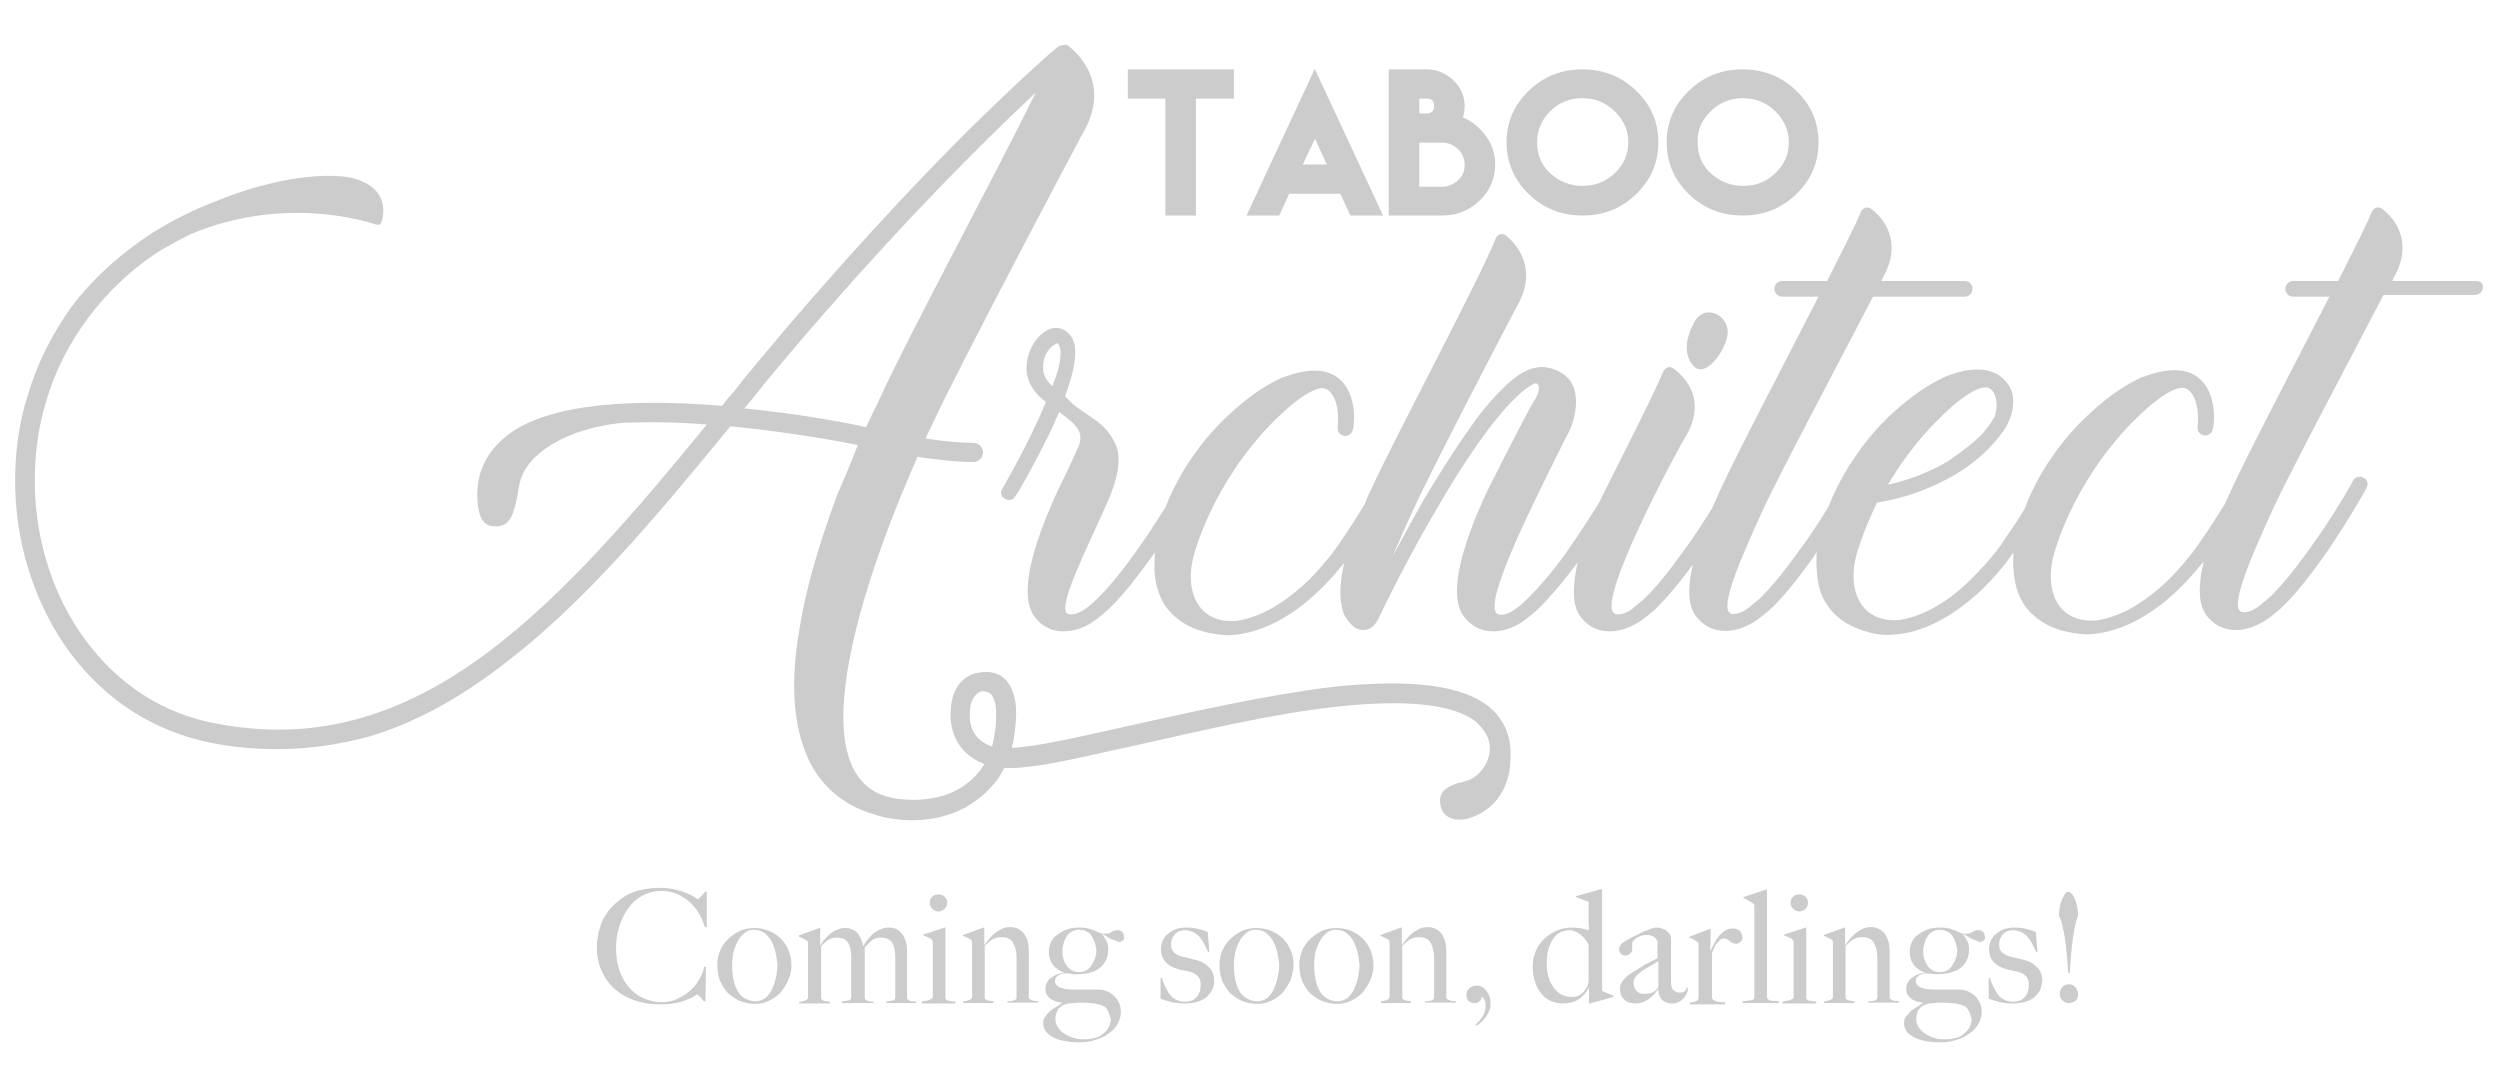 <?xml version="1.0" encoding="utf-8"?>
<!-- Generator: Adobe Illustrator 26.3.1, SVG Export Plug-In . SVG Version: 6.00 Build 0)  -->
<svg version="1.1" id="Layer_1" xmlns="http://www.w3.org/2000/svg" xmlns:xlink="http://www.w3.org/1999/xlink" x="0px" y="0px"
	 viewBox="0 0 573 246" style="enable-background:new 0 0 573 246;" xml:space="preserve">
<style type="text/css">
	.st0{fill:#CCCCCC;}
</style>
<g>
	<path class="st0" d="M388.2,74.1c-3.6,6.8,0,9.8,0,9.8c2.8,3.1,7.7-4.1,7.8-7.7C396.2,72.3,390.6,69.2,388.2,74.1z"/>
	<path class="st0" d="M567.4,64.4h-19.1c0.2-0.3,0.3-0.7,0.3-0.7c4.7-8.1,0.3-13.7-2.6-15.8c-0.8-0.7-2-0.3-2.4,0.7
		c-1.1,2.8-4.1,8.6-7.7,15.8h-10.3c-1,0-1.8,0.8-1.8,1.8s0.8,1.8,1.8,1.8h8.3c-8.1,15.8-18.7,36-22.6,44.5c-0.3,0.8-0.8,1.8-1.3,2.9
		c-1.5,2.4-3.4,5.5-5.6,8.6c0,0-1.1,1.6-2,2.8c-1.3,1.6-3.3,4.1-5.7,6.4c-3.9,3.7-9.6,8-16.1,9c-9,0.8-12.2-7-9.8-15.3
		c0,0,4.1-16.1,18.1-30.3c8.5-8.5,11.4-7.7,11.4-7.7s0.8,0,1.3,0.5c2.4,2,2.3,6.7,2.1,8.3c-0.2,1,0.5,2,1.5,2.1s1.8-0.5,2-1.5
		c0.2-0.3,1.3-8-3.3-11.7c-2.8-2.3-7.2-2.3-12.7-0.2h-0.2c-0.2,0.2-3.9,1.6-8.6,5.4c-3.4,2.8-8.1,7-12.1,13
		c-0.6,0.8-3.9,5.5-6.3,11.9c-1.3,2.2-3,4.7-4.8,7.3c0,0.2-3.1,4.6-7.8,9.1c-3.7,3.7-9.6,8-16,9c-9,0.8-12.2-7-9.8-15.3
		c0,0,1.3-4.7,4.6-11.6c6.5-1,12.5-3.3,17.9-6.4c7.3-4.4,10.4-9,11.6-10.8c1.6-2.9,2.1-5.5,1.5-8c-0.8-2.6-2.9-3.9-3.4-4.2
		c-2.8-1.6-6.8-1.5-11.9,0.5c-0.2,0.2-3.9,1.6-8.6,5.4c-3.6,2.8-8.1,7-12.1,13c-0.6,0.8-3.7,5.3-6.1,11.4c-1.8,3-4.3,6.9-7.1,10.6
		c-3.3,4.6-6.2,8.1-8.8,10.6c-1,0.8-1.8,1.5-2.4,2c-2.6,2-4.1,1.3-4.1,1.3c-2.8-1,2.4-12.9,7.3-23.6c3.4-7.5,19.4-37.6,25.3-49h21
		c1,0,1.8-0.8,1.8-1.8s-0.8-1.8-1.8-1.8h-19.1c0.2-0.3,0.3-0.7,0.3-0.7c4.7-8.1,0.3-13.7-2.6-15.8c-0.8-0.7-2-0.3-2.4,0.7
		c-1.1,2.8-4.1,8.6-7.7,15.8h-10.3c-1,0-1.8,0.8-1.8,1.8s0.8,1.8,1.8,1.8h8.3c-8.1,15.8-18.7,36-22.6,44.5c-0.4,1-1.1,2.4-1.8,4
		c-1.8,2.9-4.2,6.7-6.9,10.3c-3.3,4.6-6.2,8.1-8.8,10.6c-1,0.8-1.8,1.5-2.4,2c-2.6,2-4.1,1.3-4.1,1.3c-5.1-1.8,14.8-38.5,16-40.4
		c5.1-8.3,0.3-13.7-2.6-15.8c-0.8-0.7-2-0.3-2.4,0.7c-2.6,6.2-10.6,21.7-13.4,27.4c-0.3,0.6-0.7,1.4-1.1,2.3
		c-1.9,3.1-4.8,7.6-7.9,12c-3.3,4.6-6.4,8.1-9,10.6c-0.8,0.8-1.6,1.5-2.3,2c-2.8,2-4.1,1.3-4.1,1.3c-3.1-1,2.9-14.7,8.3-25.9
		c0,0,6.8-14,8.1-16.3c1.3-2.9,3.3-10.6-2.4-13.4c-0.8-0.5-1.8-0.8-3.1-1c-1-0.2-2.1,0-3.3,0.3c-3.4,1.1-7.5,4.9-12.4,11.2
		c-3.7,5.1-8,11.6-12.7,19.6c-2.4,4.2-4.7,8.5-6.8,12.4c1.5-3.3,2.9-6.8,4.7-10.6c4.2-9.3,23.5-46.3,24-47.1
		c4.6-8.1,0.2-13.7-2.6-16c-0.8-0.7-2.1-0.3-2.4,0.7c-3.7,9.3-22.6,44.6-28.7,57.8c-0.5,1-0.9,2-1.3,3c-1.4,2.4-3.4,5.5-5.5,8.6
		c0,0-1.1,1.6-2,2.8c-1.3,1.6-3.3,4.1-5.7,6.4c-3.9,3.7-9.6,8-16.1,9c-9,0.8-12.2-7-9.8-15.3c0,0,4.1-16.1,18.1-30.3
		c8.5-8.5,11.4-7.7,11.4-7.7s0.8,0,1.3,0.5c2.4,2,2.3,6.7,2.1,8.3c-0.2,1,0.5,2,1.5,2.1s1.8-0.5,2-1.5c0.2-0.3,1.3-8-3.3-11.7
		c-2.8-2.3-7.2-2.3-12.7-0.2h-0.2c-0.2,0.2-3.9,1.6-8.6,5.4c-3.4,2.8-8.1,7-12.1,13c-0.6,0.8-3.7,5.3-6.1,11.4
		c-1.9,3-4.3,6.8-7,10.5c-3.3,4.6-6.2,8.1-8.8,10.6c-0.8,0.8-1.6,1.5-2.3,2c-2.8,2-4.2,1.3-4.2,1.3c-2.8-1,4.1-14.5,8.8-25.1
		c0,0,3.6-7.2,2.6-12.2c-0.3-1.6-1.8-4.9-5.4-7.3c-2.1-1.5-3.4-2.3-4.7-3.3c-0.7-0.7-2-2-2-2c3.7-9.9,2.3-13,0.7-14.5
		c-1.1-1.1-2.8-1.5-4.4-0.8c-2.8,1.3-4.9,4.7-5.1,8.3c-0.2,2,0.5,5.5,4.4,8.3c-0.5,1.3-1.1,2.8-1.8,4.2c-3.7,8.1-8.1,15.6-8.1,15.6
		c-0.7,1-0.3,2,0.5,2.4c0.3,0.2,0.7,0.3,1,0.3c0.7,0,1.1-0.3,1.5-1c0.2,0,4.6-7.7,8.5-15.8c0.5-1.3,1-2.4,1.5-3.4
		c0.5,0.5,1.3,1,2.6,2.1c1.8,1.6,3.1,3.3,1.5,6.5c-1.6,3.7-4.4,9.3-4.4,9.3c-2.3,5.1-10.3,22.5-5.4,29c4.4,6,11.6,2.3,11.9,2.1
		c1.5-0.7,3.1-2,4.9-3.6c2.8-2.6,5.9-6.4,9.3-11.1c0.5-0.7,1-1.4,1.5-2.1c-0.1,1.4-0.1,2.8-0.1,4.2c0.2,3.1,1,5.7,2.3,7.8
		c2.8,4.2,7.2,5.9,10.4,6.5c0,0,2.6,0.5,4.2,0.5c6.8-0.2,14-3.7,20.7-10.1c2.5-2.4,4.5-4.7,5.9-6.5c-1.1,4.6-1.3,9.1,0.1,12.1
		c0.7,1.3,1.5,2.1,2.4,2.8c0.3,0.2,1.6,0.8,3.1,0.3c0.7-0.3,1.5-1,2.1-2.1c2-4.2,7.3-15,13.4-25.3c5.5-9.6,15.6-25.4,22.3-28.8
		c0.2-0.2,0.7-0.2,0.8,0c0.8,0.5,0.5,2.1-0.7,3.9c-1.5,2.3-10.6,20.4-10.6,20.4c-2.4,5.1-10.4,22.5-5.5,29c4.6,6,11.6,2.3,11.9,2.1
		c1.5-0.7,3.1-2,4.9-3.6c2.7-2.6,5.9-6.3,9.3-10.9c-1.1,4.9-1.4,9.6,0.6,12.4c4.6,6,11.6,2.3,11.9,2.1c1.6-0.7,3.3-2,5.1-3.6
		c2.6-2.5,5.6-6,8.8-10.4c-1.1,4.7-1.3,9.2,0.7,11.8c4.6,6,11.6,2.3,11.9,2.1c1.6-0.7,3.3-2,5.1-3.6c2.8-2.6,5.9-6.4,9.3-11.1
		c0.5-0.7,1-1.4,1.4-2.1c-0.1,1.4-0.1,2.8,0,4.2c0.2,3.1,0.8,5.7,2.3,7.8c2.6,4.1,6.8,5.7,9.9,6.5c2.8,0.7,4.7,0.5,4.7,0.5
		c6.7-0.2,13.8-3.7,20.7-10.1c3.7-3.6,6.4-7.1,7.5-8.8c-0.1,1.3-0.1,2.7,0,4c0.2,3.1,1,5.7,2.3,7.8c2.8,4.2,7.2,5.9,10.4,6.5
		c0,0,2.6,0.5,4.2,0.5c6.8-0.2,14-3.7,20.7-10.1c2.5-2.4,4.5-4.8,6-6.6c-1.2,4.9-1.4,9.6,0.6,12.3c4.6,6,11.6,2.3,11.9,2.1
		c1.6-0.7,3.3-2,5.1-3.6c2.8-2.6,5.9-6.4,9.3-11.1c5.7-8,10.4-16.5,10.4-16.5c0.5-1,0.2-2-0.7-2.4c-0.8-0.5-2-0.2-2.4,0.7
		c0,0.2-4.6,8.3-10.3,16.1c-3.3,4.6-6.2,8.1-8.8,10.6c-1,0.8-1.8,1.5-2.4,2c-2.6,2-4.1,1.3-4.1,1.3c-2.8-1,2.4-12.9,7.3-23.6
		c3.4-7.5,19.4-37.6,25.3-49h21c1,0,1.8-0.8,1.8-1.8S568.4,64.4,567.4,64.4z M443.9,96.5c8.3-8.5,11.4-7.7,11.4-7.7
		c2.4,0.3,2.8,4.4,1.8,6.8c0,0-0.8,1.6-2.8,3.9c-2.1,2.1-4.9,4.2-7.8,6.2c-3.1,1.8-7.8,4.1-13.8,5.4
		C435.4,106.6,439,101.4,443.9,96.5z M242.5,84.8c-0.3,1.1-0.8,2.4-1.3,3.7c-1.5-1.3-2.3-2.9-2.1-4.7c0-2.4,1.6-4.4,2.8-4.9
		c0.2-0.2,0.3-0.2,0.5-0.2s0.2,0.2,0.2,0.2C242.7,79.1,243.7,80.2,242.5,84.8z"/>
	<polygon class="st0" points="267.1,49.4 274.1,49.4 274.1,22.6 282.8,22.6 282.8,15.9 274.1,15.9 267.1,15.9 258.5,15.9 
		258.5,22.6 267.1,22.6 	"/>
	<path class="st0" d="M291.7,49.4h0.3h1.2l2.2-4.8l0.1-0.2h11.7l0.1,0.2l2.2,4.8h1.2h0.3h4.5h1.5l-14.9-32l-0.8-1.6l-0.7,1.6
		l-14.9,32h1.5H291.7z M301.4,31.8l2.7,5.9h-5.5L301.4,31.8z"/>
	<path class="st0" d="M339.1,46c2.4-2.3,3.6-5.1,3.6-8.3c0-2.4-0.7-4.6-2.1-6.5c-1.4-1.9-3.2-3.4-5.3-4.3c0.3-0.8,0.4-1.7,0.4-2.6
		c0-2.3-0.9-4.3-2.6-5.9c-1.7-1.6-3.7-2.5-6.1-2.5h-8.7v8.4v1.7v6.7v5v11.7h12.2C333.8,49.4,336.7,48.3,339.1,46z M325.3,24.3v-1.7
		h1.7c1.2,0,1.7,0.6,1.7,1.7c0,1.1-0.6,1.7-1.7,1.7h-1.7V24.3z M325.3,37.7v-5h1.7h3.5c1.4,0,2.7,0.5,3.7,1.5c1,1,1.5,2.2,1.5,3.6
		c0,1.4-0.5,2.6-1.5,3.5s-2.2,1.5-3.7,1.5h-5.2V37.7z"/>
	<path class="st0" d="M362.7,49.4c4.8,0,8.9-1.6,12.3-4.9c3.4-3.3,5.1-7.2,5.1-11.9c0-4.6-1.7-8.6-5.1-11.8
		c-3.4-3.3-7.5-4.9-12.3-4.9c-4.8,0-8.9,1.6-12.3,4.9c-3.4,3.3-5.1,7.2-5.1,11.8c0,4.6,1.7,8.6,5.1,11.9
		C353.8,47.8,357.9,49.4,362.7,49.4z M355.3,25.5c2-2,4.5-3,7.4-3c2.9,0,5.3,1,7.4,3c2,2,3.1,4.3,3.1,7.1c0,2.8-1,5.1-3.1,7.1
		s-4.5,2.9-7.4,2.9c-2.9,0-5.3-1-7.4-2.9s-3-4.3-3-7.1C352.3,29.9,353.3,27.5,355.3,25.5z"/>
	<path class="st0" d="M399.4,49.4c4.8,0,8.9-1.6,12.3-4.9c3.4-3.3,5.1-7.2,5.1-11.9c0-4.6-1.7-8.6-5.1-11.8
		c-3.4-3.3-7.5-4.9-12.3-4.9c-4.8,0-8.9,1.6-12.3,4.9c-3.4,3.3-5.1,7.2-5.1,11.8c0,4.6,1.7,8.6,5.1,11.9
		C390.5,47.8,394.6,49.4,399.4,49.4z M392.1,25.5c2-2,4.5-3,7.4-3c2.9,0,5.3,1,7.4,3c2,2,3.1,4.3,3.1,7.1c0,2.8-1,5.1-3.1,7.1
		s-4.5,2.9-7.4,2.9c-2.9,0-5.3-1-7.4-2.9s-3-4.3-3-7.1C389,29.9,390,27.5,392.1,25.5z"/>
	<path class="st0" d="M341.2,161.9c-6.3-4.9-17.8-6.3-35.5-4.5c-14.8,1.8-31.4,5.5-45.8,8.7c-11.6,2.6-22.3,5.1-28,5.3
		c0.6-2.4,1-5.3,1-8.1c0-0.8,0-5.1-2.6-7.7c-1-1-3-2-6.1-1.4c-0.6,0-5.9,1-6.3,8.5c-0.4,4.7,1.6,10.1,7.7,12.4
		c-0.4,0.6-0.8,1.4-1.4,2c-2.6,3.2-6.3,4.9-8.9,5.5c-3.9,1-7.5,0.8-10.1,0.4c-25.1-3.9-4.1-57.6,5.1-78.3c4.1,0.6,8.9,1.2,12.8,1.2
		c1.2,0,2.2-1,2.2-2.2s-1-2.2-2.2-2.2c-3.2,0-7.3-0.4-11-1c1.2-2.4,1.8-3.7,1.8-3.7c5.3-11.6,33.7-65.3,34.3-66.3
		c5.9-10.1,0.4-17-3.2-19.9c-0.4-0.4-1-0.4-1.6-0.2c-0.4,0-0.8,0.2-1,0.4c-0.2,0-8.1,6.9-20.9,19.5c-11.6,11.6-29.6,30.6-49.9,55.2
		c-1.4,1.6-2.6,3.4-4.1,5.1c-0.8,0.8-1.4,1.6-2,2.4c-24.9-2-42,0.4-50.1,7.5c-4.5,3.9-6.5,8.9-5.9,15c0.2,2,0.8,4.9,3.4,5.1
		c3.9,0.4,4.9-2,6.1-9.3c1.2-7.5,11.4-13.2,23.7-14.4c5.7-0.2,12.2-0.2,19.3,0.4c-16.4,20.1-32.4,38.7-49.5,51.7
		c-20.9,15.8-41,21.1-63.1,16.8c-12-2.2-22.3-8.9-29.8-19.1c-7.1-9.5-11.2-21.9-11.6-34.5c-0.2-6.9,0.6-13.8,2.6-20.3
		c2-6.9,5.3-13.2,9.5-18.9c4.7-6.3,10.3-11.6,17-15.8c0,0,3.9-2.2,6.3-3.4c22.3-9.5,41.8-2.6,42.6-2.4c1.4,0.6,1.6-1,1.6-1
		c2-8.9-8.5-9.9-8.5-9.9c-13-1.4-28.4,5.1-29.8,5.7c-5.3,2-10.1,4.5-14.6,7.3c-7.1,4.7-13.4,10.3-18.3,16.8
		c-4.5,6.3-7.9,13-10.1,20.5c-2.2,6.9-3,14.2-2.8,21.5c0.4,13.6,4.9,26.8,12.4,37.1c8.3,11.2,19.5,18.3,32.7,20.9
		c5.1,1,10.1,1.4,15,1.4c7.1,0,13.8-1,20.7-2.8c10.3-3,20.5-8.5,30.8-16.4c18.3-13.8,34.9-33.5,52.3-54.8c12,1.2,22.9,3,29.2,4.3
		c-1.4,3.7-3,7.5-4.7,11.4c-4.3,11.6-7.3,21.9-8.7,31c-2,11.4-1.4,20.9,1.4,28c2.8,7.1,8.1,12,15.6,14.2c0.4,0.2,4.1,1.4,8.7,1.4
		c2.2,0,4.9-0.2,7.5-1c4.5-1.2,8.3-3.7,11.2-7.1c1-1,1.8-2.4,2.6-3.9c0,0,1.8,0.2,4.9-0.2c6.3-0.6,15.2-2.8,25.8-5.1
		c14.4-3.2,30.6-7.1,45.2-8.7c16.2-1.8,27-0.6,32.2,3.4c1.2,1.2,2.2,2.4,2.8,3.9c1.6,4.9-2.4,9.1-5.1,9.7c-0.6,0.2-1,0.4-1.6,0.4
		c-2.4,0.8-4.7,1.8-4.3,4.7c0.2,2.6,2,3.4,3.4,3.7c1.8,0.2,3-0.2,3-0.2c5.3-1.6,7.7-5.3,8.7-8.1c1-2.6,1-5.1,1-5.7
		C346.5,168.8,344.7,164.8,341.2,161.9z M170.6,93.6c0.6-0.6,4.3-5.3,4.3-5.3C195,64,213,45.1,224.6,33.6c5.1-5.1,9.3-9.1,12.8-12.4
		c-9.5,19.3-29.2,55.8-35.5,69.6c-1,2.2-2.2,4.5-3.4,7.1C192.8,96.6,182.4,94.8,170.6,93.6z M227.4,171.1c-4.9-1.6-5.3-5.7-5.1-8.1
		c0.2-3.7,2.2-4.3,2.4-4.5c1.6-0.2,2.2,0.4,2.4,0.6c0,0,1.2,1,1.2,4.1C228.4,166,228,168.6,227.4,171.1z"/>
</g>
<g>
	<path class="st0" d="M161.5,212.4c-0.3-1.2-0.8-2.2-1.4-3.2c-0.6-1-1.4-1.9-2.2-2.6c-0.9-0.7-1.8-1.3-2.9-1.8
		c-1.1-0.4-2.2-0.6-3.4-0.6c-1.7,0-3.1,0.4-4.4,1.1c-1.3,0.7-2.4,1.7-3.3,3c-0.9,1.2-1.5,2.6-2,4.2s-0.7,3.1-0.7,4.8
		c0,1.7,0.2,3.3,0.7,4.9c0.5,1.5,1.2,2.8,2.1,3.9c0.9,1.1,2,2,3.3,2.6c1.3,0.6,2.7,1,4.3,1c1.2,0,2.4-0.2,3.5-0.7
		c1.1-0.5,2.1-1.1,2.9-1.8c0.9-0.7,1.6-1.6,2.2-2.6c0.6-1,1-2,1.2-3h0.4l-0.1,7.9h-0.4c-0.3-0.4-0.6-0.8-0.9-1.1
		c-0.3-0.3-0.5-0.5-0.6-0.5c0,0-0.3,0.1-0.6,0.4c-0.4,0.3-0.9,0.5-1.7,0.8c-0.7,0.3-1.6,0.6-2.6,0.8c-1,0.2-2.2,0.3-3.6,0.3
		c-2.2,0-4.2-0.3-6-1c-1.8-0.6-3.3-1.5-4.6-2.7c-1.3-1.2-2.2-2.6-2.9-4.2c-0.7-1.6-1-3.4-1-5.3c0-0.4,0-0.9,0.1-1.5
		c0.1-0.6,0.2-1.1,0.3-1.8c0.2-0.6,0.4-1.3,0.6-2c0.3-0.7,0.6-1.4,1.1-2.1c0.5-0.8,1.1-1.6,1.9-2.3s1.6-1.4,2.6-2
		c1-0.6,2.1-1,3.4-1.3s2.7-0.5,4.3-0.5c1.4,0,2.7,0.1,3.8,0.4s2,0.6,2.7,0.9c0.7,0.3,1.3,0.6,1.7,0.9c0.4,0.3,0.6,0.4,0.6,0.4
		c0,0,0.1-0.1,0.3-0.2c0.1-0.1,0.3-0.2,0.4-0.4c0.2-0.2,0.3-0.3,0.5-0.5c0.2-0.2,0.3-0.4,0.5-0.6h0.4v8.1L161.5,212.4z"/>
	<path class="st0" d="M180.7,224.6c-0.5,1.1-1.1,2-1.8,2.9c-0.8,0.8-1.7,1.5-2.7,1.9c-1,0.5-2.1,0.7-3.2,0.7c-0.9,0-1.9-0.2-2.9-0.5
		s-1.9-0.9-2.8-1.6c-0.9-0.7-1.5-1.7-2.1-2.8c-0.5-1.1-0.8-2.5-0.8-4c0-1.1,0.2-2.2,0.6-3.2c0.4-1,1-1.9,1.8-2.7
		c0.8-0.8,1.7-1.4,2.7-1.9c1.1-0.5,2.2-0.7,3.5-0.7c1,0,1.9,0.2,2.9,0.5c1,0.4,1.9,0.9,2.7,1.6c0.8,0.7,1.5,1.6,2,2.7
		c0.5,1.1,0.8,2.3,0.8,3.8C181.4,222.3,181.2,223.5,180.7,224.6z M177.8,218.5c-0.2-0.9-0.5-1.8-0.9-2.6c-0.4-0.8-0.9-1.4-1.6-2
		c-0.7-0.5-1.5-0.8-2.5-0.8c-0.8,0-1.5,0.2-2.1,0.7c-0.6,0.5-1.2,1.1-1.6,1.9c-0.4,0.8-0.8,1.7-1,2.6c-0.2,1-0.3,2-0.3,3
		c0,1.1,0.1,2.1,0.3,3.1c0.2,1,0.5,1.9,0.9,2.6c0.4,0.8,1,1.4,1.7,1.8c0.7,0.4,1.5,0.7,2.4,0.7c0.9,0,1.7-0.3,2.4-0.8
		c0.6-0.6,1.2-1.3,1.5-2.1c0.4-0.9,0.7-1.8,0.9-2.8c0.2-1,0.3-1.9,0.3-2.7C178.1,220.3,178,219.4,177.8,218.5z"/>
	<path class="st0" d="M203.2,229.9v-0.4c0.6,0,1.1-0.1,1.5-0.2c0.3-0.1,0.5-0.4,0.5-0.7v-9.2c0-1.4-0.2-2.5-0.7-3.3
		c-0.5-0.8-1.4-1.2-2.6-1.2c-0.8,0-1.5,0.2-2,0.6c-0.5,0.4-1.1,1-1.7,1.6v11.6c0,0.2,0.1,0.3,0.2,0.4c0.1,0.1,0.3,0.2,0.5,0.3
		c0.2,0.1,0.4,0.1,0.6,0.1c0.2,0,0.4,0.1,0.7,0.1v0.3H193v-0.4c0.6,0,1.2-0.1,1.5-0.2c0.4-0.1,0.6-0.4,0.6-0.7v-9.2
		c0-1.4-0.2-2.5-0.7-3.3c-0.5-0.8-1.4-1.2-2.6-1.2c-0.8,0-1.4,0.2-1.9,0.5c-0.5,0.3-1.1,0.8-1.7,1.5v11.8c0,0.2,0.1,0.4,0.3,0.5
		c0.1,0.1,0.3,0.2,0.4,0.2c0.2,0,0.4,0.1,0.6,0.1c0.2,0,0.4,0,0.7,0.1v0.4h-7v-0.4c0.6,0,1-0.2,1.4-0.3c0.4-0.2,0.6-0.4,0.6-0.8
		v-12.3c0-0.2,0-0.3-0.1-0.4c0-0.1-0.1-0.2-0.3-0.3c-0.2-0.1-0.5-0.3-0.8-0.4c-0.3-0.2-0.6-0.3-0.9-0.4v-0.3l4.7-1.7h0.2v3.9l0.1,0
		c0.2-0.4,0.5-0.9,0.9-1.3s0.8-0.9,1.3-1.3c0.5-0.4,1-0.7,1.6-0.9c0.6-0.3,1.2-0.4,1.8-0.4c1.1,0,2.1,0.4,2.8,1.1
		c0.7,0.8,1.1,1.8,1.3,3h0.1c0.2-0.4,0.5-0.9,0.9-1.4c0.4-0.5,0.8-0.9,1.3-1.4c0.5-0.4,1.1-0.8,1.7-1c0.6-0.3,1.2-0.4,1.9-0.4
		c1.4,0,2.4,0.5,3.1,1.5c0.7,1,1.1,2.3,1.1,3.9v10.7c0,0.2,0.1,0.3,0.2,0.4c0.1,0.1,0.3,0.2,0.5,0.3c0.2,0.1,0.4,0.1,0.7,0.1
		c0.2,0,0.5,0.1,0.7,0.1v0.3H203.2z"/>
	<path class="st0" d="M211.3,229.9v-0.4c0.3,0,0.6-0.1,0.9-0.1c0.3,0,0.5-0.1,0.8-0.2c0.2-0.1,0.4-0.2,0.6-0.3
		c0.2-0.1,0.2-0.3,0.2-0.5v-12.3c0-0.2,0-0.4-0.1-0.5c0-0.1-0.1-0.3-0.3-0.4c-0.2-0.1-0.5-0.3-0.8-0.4c-0.3-0.1-0.6-0.3-1-0.4v-0.2
		l4.9-1.6h0.2v16.1c0,0.2,0.1,0.4,0.3,0.5c0.2,0.1,0.3,0.2,0.6,0.2c0.2,0,0.4,0.1,0.7,0.1c0.3,0,0.5,0,0.7,0.1v0.4H211.3z
		 M216.5,208.3c-0.4,0.4-0.8,0.6-1.4,0.6c-0.5,0-1-0.2-1.4-0.6c-0.4-0.4-0.6-0.8-0.6-1.4c0-0.6,0.2-1,0.6-1.4
		c0.4-0.4,0.8-0.5,1.4-0.5c0.6,0,1,0.2,1.4,0.5c0.4,0.4,0.6,0.8,0.6,1.4S216.9,207.9,216.5,208.3z"/>
	<path class="st0" d="M230.9,229.9v-0.4c0.6,0,1.2-0.1,1.5-0.2c0.4-0.1,0.6-0.4,0.6-0.7v-9.1c0-1.4-0.3-2.5-0.8-3.4
		c-0.5-0.9-1.4-1.3-2.7-1.3c-0.8,0-1.5,0.2-2,0.5c-0.5,0.3-1.1,0.8-1.8,1.5v11.8c0,0.2,0.1,0.4,0.3,0.5c0.1,0.1,0.3,0.2,0.4,0.2
		c0.2,0,0.4,0.1,0.6,0.1c0.2,0,0.4,0,0.7,0.1v0.4h-6.9v-0.4c0.6,0,1-0.2,1.4-0.3c0.4-0.2,0.6-0.4,0.6-0.8V216c0-0.2,0-0.3-0.1-0.4
		c0-0.1-0.1-0.2-0.3-0.3c-0.2-0.1-0.5-0.3-0.8-0.4c-0.3-0.2-0.6-0.3-0.9-0.4v-0.2l4.7-1.7h0.2v3.9l0.1,0c0.3-0.4,0.6-0.8,1-1.3
		c0.4-0.5,0.8-0.9,1.3-1.3s1.1-0.7,1.6-1c0.6-0.3,1.2-0.4,1.9-0.4c1.4,0,2.4,0.5,3.2,1.5s1.1,2.4,1.1,4v10.6c0,0.2,0.1,0.3,0.2,0.4
		c0.2,0.1,0.3,0.2,0.6,0.3c0.2,0.1,0.4,0.1,0.7,0.1c0.3,0,0.5,0.1,0.7,0.1v0.3H230.9z"/>
	<path class="st0" d="M257.4,215.5c-0.3,0.3-0.6,0.4-0.9,0.4c-0.1,0-0.4-0.1-0.6-0.2c-0.3-0.1-0.6-0.3-1-0.4s-0.7-0.4-1.1-0.6
		s-0.7-0.4-1-0.6l-0.1,0.1c0.4,0.6,0.7,1.1,0.9,1.5c0.3,0.5,0.4,1.1,0.4,1.9c0,1.9-0.7,3.3-2,4.3s-3.1,1.4-5.5,1.4
		c-0.3,0-0.7,0-1-0.1s-0.8-0.1-1.2-0.1c-0.8,0-1.4,0.2-1.8,0.5s-0.7,0.7-0.7,1.2c0,0.4,0.1,0.7,0.4,1c0.2,0.3,0.5,0.4,0.9,0.6
		c0.4,0.1,0.8,0.2,1.2,0.3c0.4,0,0.9,0.1,1.3,0.1h5.8c0.8,0,1.6,0.1,2.3,0.4c0.7,0.3,1.2,0.6,1.7,1.1c0.5,0.5,0.8,1,1.1,1.6
		c0.3,0.6,0.4,1.2,0.4,2c0,0.9-0.2,1.8-0.7,2.7s-1.1,1.6-2,2.2c-0.8,0.6-1.8,1.2-3,1.5c-1.1,0.4-2.4,0.6-3.8,0.6
		c-2.6,0-4.6-0.4-6.1-1.2c-1.5-0.8-2.2-1.9-2.2-3.2c0-0.5,0.1-1,0.4-1.4c0.3-0.4,0.6-0.8,1-1.2c0.4-0.4,0.9-0.7,1.4-1
		c0.5-0.3,1-0.6,1.5-1v-0.1c-1.2-0.1-2.2-0.5-2.8-1c-0.7-0.6-1-1.3-1-2.2c0-0.5,0.1-0.9,0.3-1.3c0.2-0.4,0.5-0.8,0.9-1.1
		c0.4-0.3,0.8-0.6,1.3-0.8c0.5-0.2,1.1-0.4,1.7-0.4v-0.1c-1.1-0.4-1.9-1-2.5-1.8c-0.6-0.8-0.9-1.8-0.9-3c0-0.8,0.2-1.5,0.5-2.2
		c0.3-0.7,0.8-1.3,1.5-1.7c0.6-0.5,1.4-0.9,2.2-1.2c0.9-0.3,1.8-0.4,2.8-0.4c0.9,0,1.7,0.1,2.4,0.3c0.7,0.2,1.4,0.5,2.2,0.9
		c0.3,0.1,0.5,0.2,0.7,0.2c0.2,0,0.4,0,0.7,0c0.3,0,0.5,0,0.8-0.1c0.2-0.1,0.4-0.2,0.6-0.3c0.2-0.1,0.4-0.2,0.6-0.3
		c0.2-0.1,0.5-0.1,0.8-0.1c0.4,0,0.7,0.1,1,0.4c0.3,0.3,0.4,0.6,0.4,1C257.8,214.9,257.7,215.2,257.4,215.5z M253.9,231.6
		c-0.3-0.5-0.6-0.9-1-1c-0.5-0.3-1.2-0.4-2-0.6c-0.8-0.1-1.9-0.2-3.3-0.2c-0.5,0-1,0-1.5,0.1c-0.5,0-1,0.1-1.3,0.1
		c-1.1,0.3-1.9,0.7-2.3,1.4s-0.6,1.3-0.6,2.1c0,0.8,0.2,1.4,0.6,2c0.4,0.6,0.9,1.1,1.6,1.5c0.6,0.4,1.3,0.7,2,0.9
		c0.7,0.2,1.4,0.3,2,0.3c0.7,0,1.3,0,1.9-0.1c0.5-0.1,1-0.2,1.4-0.3c0.8-0.3,1.6-0.9,2.2-1.6c0.6-0.7,1-1.6,1-2.7
		C254.3,232.7,254.2,232.1,253.9,231.6z M250.9,216c-0.2-0.6-0.4-1-0.7-1.5s-0.7-0.8-1.2-1c-0.5-0.3-1.1-0.4-1.7-0.4
		c-0.6,0-1.1,0.1-1.6,0.4c-0.5,0.3-0.9,0.6-1.2,1.1s-0.6,1-0.7,1.6c-0.2,0.6-0.3,1.2-0.3,1.8c0,1.4,0.4,2.6,1.1,3.5
		c0.7,0.9,1.6,1.3,2.7,1.3c0.6,0,1.2-0.1,1.7-0.4c0.5-0.3,0.9-0.7,1.2-1.2c0.3-0.5,0.6-1,0.8-1.6c0.2-0.6,0.3-1.3,0.3-1.9
		C251.1,217.1,251.1,216.5,250.9,216z"/>
	<path class="st0" d="M277.7,227.1c-0.4,0.7-0.9,1.2-1.5,1.7c-0.6,0.4-1.3,0.7-2.1,0.9c-0.8,0.2-1.6,0.3-2.5,0.3
		c-1.1,0-2.1-0.1-3-0.3c-0.9-0.2-1.8-0.5-2.6-0.8v-4.7h0.3c0.2,0.6,0.4,1.2,0.7,1.8s0.6,1.2,1,1.8c0.4,0.5,0.9,1,1.5,1.3
		c0.6,0.3,1.3,0.5,2,0.5c1.1,0,2.1-0.3,2.7-1c0.7-0.7,1-1.7,1-3c0-0.7-0.2-1.4-0.7-1.9c-0.5-0.5-1.1-0.8-1.9-1
		c-0.6-0.1-1.3-0.3-1.9-0.4c-0.6-0.1-1.1-0.3-1.6-0.5c-0.9-0.3-1.6-0.9-2.2-1.6c-0.6-0.8-0.8-1.7-0.8-2.8c0-0.7,0.2-1.4,0.5-2
		c0.3-0.6,0.7-1.1,1.3-1.5c0.5-0.4,1.1-0.8,1.8-1c0.7-0.2,1.4-0.3,2.2-0.3c1,0,1.9,0.1,2.7,0.3c0.8,0.2,1.5,0.4,2.2,0.7l0.4,4.5
		l-0.3,0.1c-0.3-0.7-0.7-1.4-1-2s-0.7-1.1-1.1-1.6c-0.4-0.4-0.9-0.8-1.4-1c-0.5-0.2-1.1-0.4-1.8-0.4c-0.4,0-0.8,0.1-1.2,0.2
		c-0.4,0.1-0.7,0.4-1,0.6c-0.3,0.3-0.5,0.6-0.7,1c-0.2,0.4-0.3,0.9-0.3,1.5c0,0.9,0.3,1.5,0.8,1.9c0.5,0.4,1.1,0.7,1.9,0.9
		c0.5,0.1,1.1,0.2,1.7,0.4s1.2,0.3,1.6,0.4c1.1,0.3,2,0.8,2.8,1.7c0.8,0.8,1.1,1.9,1.1,3.1C278.3,225.6,278.1,226.4,277.7,227.1z"/>
	<path class="st0" d="M295.8,224.6c-0.5,1.1-1.1,2-1.8,2.9c-0.8,0.8-1.7,1.5-2.7,1.9c-1,0.5-2.1,0.7-3.2,0.7c-0.9,0-1.9-0.2-2.9-0.5
		s-1.9-0.9-2.8-1.6c-0.9-0.7-1.5-1.7-2.1-2.8c-0.5-1.1-0.8-2.5-0.8-4c0-1.1,0.2-2.2,0.6-3.2c0.4-1,1-1.9,1.8-2.7
		c0.8-0.8,1.7-1.4,2.7-1.9c1.1-0.5,2.2-0.7,3.5-0.7c1,0,1.9,0.2,2.9,0.5c1,0.4,1.9,0.9,2.7,1.6c0.8,0.7,1.5,1.6,2,2.7
		c0.5,1.1,0.8,2.3,0.8,3.8C296.4,222.3,296.2,223.5,295.8,224.6z M292.8,218.5c-0.2-0.9-0.5-1.8-0.9-2.6c-0.4-0.8-0.9-1.4-1.6-2
		c-0.7-0.5-1.5-0.8-2.5-0.8c-0.8,0-1.5,0.2-2.1,0.7c-0.6,0.5-1.2,1.1-1.6,1.9c-0.4,0.8-0.8,1.7-1,2.6c-0.2,1-0.3,2-0.3,3
		c0,1.1,0.1,2.1,0.3,3.1c0.2,1,0.5,1.9,0.9,2.6c0.4,0.8,1,1.4,1.7,1.8c0.7,0.4,1.5,0.7,2.4,0.7c0.9,0,1.7-0.3,2.4-0.8
		c0.6-0.6,1.2-1.3,1.5-2.1c0.4-0.9,0.7-1.8,0.9-2.8c0.2-1,0.3-1.9,0.3-2.7C293.1,220.3,293,219.4,292.8,218.5z"/>
	<path class="st0" d="M314.1,224.6c-0.5,1.1-1.1,2-1.8,2.9c-0.8,0.8-1.7,1.5-2.7,1.9c-1,0.5-2.1,0.7-3.2,0.7c-0.9,0-1.9-0.2-2.9-0.5
		s-1.9-0.9-2.8-1.6c-0.9-0.7-1.5-1.7-2.1-2.8c-0.5-1.1-0.8-2.5-0.8-4c0-1.1,0.2-2.2,0.6-3.2c0.4-1,1-1.9,1.8-2.7
		c0.8-0.8,1.7-1.4,2.7-1.9c1.1-0.5,2.2-0.7,3.5-0.7c1,0,1.9,0.2,2.9,0.5c1,0.4,1.9,0.9,2.7,1.6c0.8,0.7,1.5,1.6,2,2.7
		c0.5,1.1,0.8,2.3,0.8,3.8C314.8,222.3,314.6,223.5,314.1,224.6z M311.2,218.5c-0.2-0.9-0.5-1.8-0.9-2.6c-0.4-0.8-0.9-1.4-1.6-2
		c-0.7-0.5-1.5-0.8-2.5-0.8c-0.8,0-1.5,0.2-2.1,0.7c-0.6,0.5-1.2,1.1-1.6,1.9c-0.4,0.8-0.8,1.7-1,2.6c-0.2,1-0.3,2-0.3,3
		c0,1.1,0.1,2.1,0.3,3.1c0.2,1,0.5,1.9,0.9,2.6c0.4,0.8,1,1.4,1.7,1.8c0.7,0.4,1.5,0.7,2.4,0.7c0.9,0,1.7-0.3,2.4-0.8
		c0.6-0.6,1.2-1.3,1.5-2.1c0.4-0.9,0.7-1.8,0.9-2.8c0.2-1,0.3-1.9,0.3-2.7C311.5,220.3,311.4,219.4,311.2,218.5z"/>
	<path class="st0" d="M326.6,229.9v-0.4c0.6,0,1.2-0.1,1.5-0.2c0.4-0.1,0.6-0.4,0.6-0.7v-9.1c0-1.4-0.3-2.5-0.8-3.4
		c-0.5-0.9-1.4-1.3-2.7-1.3c-0.8,0-1.5,0.2-2,0.5c-0.5,0.3-1.1,0.8-1.8,1.5v11.8c0,0.2,0.1,0.4,0.3,0.5c0.1,0.1,0.3,0.2,0.4,0.2
		c0.2,0,0.4,0.1,0.6,0.1c0.2,0,0.4,0,0.7,0.1v0.4h-6.9v-0.4c0.6,0,1-0.2,1.4-0.3c0.4-0.2,0.6-0.4,0.6-0.8V216c0-0.2,0-0.3-0.1-0.4
		c0-0.1-0.1-0.2-0.3-0.3c-0.2-0.1-0.5-0.3-0.8-0.4c-0.3-0.2-0.6-0.3-0.9-0.4v-0.2l4.7-1.7h0.2v3.9l0.1,0c0.3-0.4,0.6-0.8,1-1.3
		s0.8-0.9,1.3-1.3s1.1-0.7,1.6-1c0.6-0.3,1.2-0.4,1.9-0.4c1.4,0,2.4,0.5,3.2,1.5c0.7,1,1.1,2.4,1.1,4v10.6c0,0.2,0.1,0.3,0.2,0.4
		c0.2,0.1,0.3,0.2,0.6,0.3c0.2,0.1,0.4,0.1,0.7,0.1c0.3,0,0.5,0.1,0.7,0.1v0.3H326.6z"/>
	<path class="st0" d="M341.4,231.5c-0.2,0.5-0.4,0.9-0.7,1.4c-0.3,0.4-0.7,0.8-1,1.2c-0.4,0.3-0.8,0.7-1.2,1l-0.3-0.3
		c0.7-0.6,1.3-1.3,1.7-2c0.4-0.7,0.6-1.5,0.6-2.5c0-0.4-0.1-0.8-0.3-1.2c-0.2-0.4-0.4-0.6-0.6-0.7c0,0.5-0.2,0.9-0.5,1.1
		c-0.3,0.3-0.7,0.4-1.3,0.4c-0.5,0-0.9-0.2-1.2-0.5c-0.3-0.3-0.5-0.8-0.5-1.3c0-0.7,0.2-1.2,0.7-1.6c0.5-0.4,1-0.6,1.6-0.6
		c0.5,0,1,0.1,1.3,0.3c0.4,0.2,0.7,0.5,1,0.9c0.3,0.4,0.5,0.8,0.7,1.3c0.2,0.5,0.2,1,0.2,1.4C341.7,230.5,341.6,231,341.4,231.5z"/>
	<path class="st0" d="M364.4,230h-0.2v-3.6h0c-0.7,1.2-1.5,2.1-2.5,2.7c-0.9,0.6-2.1,0.9-3.5,0.9c-0.9,0-1.7-0.2-2.6-0.5
		c-0.8-0.3-1.6-0.9-2.2-1.6s-1.2-1.6-1.5-2.7c-0.4-1.1-0.6-2.3-0.6-3.7c0-1.2,0.2-2.4,0.7-3.5c0.4-1.1,1.1-2,1.9-2.8
		c0.8-0.8,1.8-1.4,2.9-1.9c1.1-0.5,2.4-0.7,3.7-0.7c0.7,0,1.4,0.1,2,0.2c0.6,0.1,1.2,0.3,1.7,0.4c0-0.4,0-0.9-0.1-1.5
		c0-0.6,0-1.3,0-1.9s0-1.2,0-1.8c0-0.6,0-1,0-1.3l-2.9-1.1v-0.2l5.7-1.6h0.3v23.3c0.2,0.1,0.6,0.3,1.1,0.5s1,0.4,1.5,0.6v0.3
		L364.4,230z M364.1,216.5c-0.5-1-1.2-1.8-2-2.4s-1.6-0.9-2.3-0.9c-0.9,0-1.7,0.2-2.4,0.6c-0.7,0.4-1.2,1-1.6,1.7s-0.8,1.5-1,2.5
		c-0.2,0.9-0.3,1.9-0.3,2.9s0.1,1.9,0.4,2.9c0.2,0.9,0.6,1.7,1.1,2.4c0.5,0.7,1.1,1.3,1.8,1.7c0.7,0.4,1.5,0.6,2.5,0.6
		c1,0,1.8-0.3,2.5-1c0.7-0.7,1.2-1.5,1.3-2.6V216.5z"/>
	<path class="st0" d="M386.6,227.7c-0.2,0.4-0.4,0.8-0.8,1.2c-0.3,0.3-0.7,0.6-1.1,0.8c-0.4,0.2-0.9,0.3-1.4,0.3
		c-0.8,0-1.5-0.2-2.2-0.7c-0.6-0.5-1-1.3-1-2.5l-0.1,0c-0.2,0.3-0.5,0.7-0.8,1c-0.3,0.4-0.7,0.7-1.2,1.1c-0.4,0.3-0.9,0.6-1.5,0.8
		c-0.5,0.2-1.1,0.3-1.8,0.3c-0.4,0-0.8-0.1-1.2-0.2c-0.4-0.1-0.8-0.3-1.1-0.6c-0.3-0.3-0.6-0.6-0.8-1.1c-0.2-0.4-0.3-1-0.3-1.6
		c0-0.7,0.3-1.3,0.8-1.9c0.5-0.6,1.2-1.2,2-1.7c0.8-0.5,1.5-0.9,2.1-1.3c0.6-0.4,1.1-0.7,1.6-0.9c0.5-0.3,0.9-0.5,1.2-0.6
		c0.3-0.2,0.6-0.3,0.9-0.5v-3.7c0,0,0-0.2-0.1-0.3s-0.2-0.4-0.4-0.6c-0.2-0.2-0.5-0.4-0.8-0.5c-0.4-0.2-0.8-0.2-1.4-0.2
		c-0.4,0-0.8,0.1-1.1,0.2c-0.4,0.1-0.7,0.3-1,0.5c-0.3,0.2-0.5,0.4-0.7,0.6c-0.2,0.2-0.3,0.4-0.3,0.5v1.6c0,0.3-0.2,0.6-0.5,0.9
		s-0.7,0.4-1.1,0.4c-0.4,0-0.7-0.1-1-0.4c-0.3-0.3-0.4-0.6-0.4-1c0-0.3,0.1-0.6,0.2-0.8c0.1-0.2,0.3-0.5,0.5-0.6
		c0.2-0.2,0.5-0.4,0.7-0.5s0.5-0.3,0.7-0.4c0.6-0.4,1.3-0.7,1.9-1s1.3-0.6,1.9-0.9c0.6-0.2,1.1-0.4,1.6-0.6s0.9-0.2,1.2-0.2
		c0.6,0,1.2,0.2,1.8,0.5c0.6,0.3,0.9,0.7,1.2,1.2c0.1,0.2,0.2,0.5,0.2,0.9c0,0.4,0,0.8,0,1.2c0,0.9,0,1.6,0,2.3c0,0.7,0,1.4,0,2
		s0,1.3,0,2c0,0.7,0,1.4,0,2.2c0,1.1,0.2,1.8,0.6,2.1c0.4,0.3,0.8,0.5,1.3,0.5c0.6,0,1-0.1,1.2-0.3c0.3-0.2,0.4-0.5,0.5-0.9h0.2
		C386.9,226.9,386.8,227.3,386.6,227.7z M380.2,220.2c-0.4,0.3-1,0.6-1.6,1s-1.3,0.7-1.9,1.1c-0.6,0.4-1.1,0.9-1.6,1.3
		c-0.4,0.5-0.7,1-0.7,1.7c0,0.6,0.2,1.2,0.6,1.7c0.4,0.5,1,0.8,1.7,0.8c0.6,0,1.2-0.1,1.7-0.2s0.9-0.4,1.3-0.8
		c0.3-0.3,0.4-0.6,0.4-1V220.2z"/>
	<path class="st0" d="M399,215.8c-0.3,0.3-0.7,0.5-1.1,0.5c-0.4,0-0.7-0.1-0.9-0.2c-0.2-0.1-0.4-0.3-0.6-0.4
		c-0.2-0.2-0.3-0.3-0.5-0.4s-0.5-0.2-0.8-0.2c-0.3,0-0.6,0.1-0.8,0.3c-0.3,0.2-0.5,0.5-0.8,0.8c-0.2,0.3-0.5,0.7-0.6,1.1
		c-0.2,0.4-0.4,0.8-0.5,1.1v10.4c0.1,0.2,0.2,0.4,0.5,0.5c0.2,0.1,0.5,0.2,0.8,0.3c0.3,0,0.6,0.1,0.9,0.1c0.3,0,0.6,0,0.8,0.1v0.4
		h-8.1v-0.4c0.6,0,1-0.2,1.4-0.3c0.4-0.2,0.6-0.4,0.6-0.8v-12.2c0-0.2,0-0.3-0.1-0.4c0-0.1-0.1-0.2-0.3-0.3
		c-0.2-0.1-0.5-0.3-0.8-0.5s-0.6-0.3-0.9-0.4v-0.2l4.7-1.8h0.2l-0.1,5h0.1c0.1-0.3,0.3-0.7,0.6-1.3s0.6-1.1,1-1.7
		c0.4-0.6,0.9-1,1.5-1.5c0.6-0.4,1.2-0.6,2-0.6c0.6,0,1.1,0.2,1.5,0.5c0.4,0.4,0.6,0.8,0.6,1.4C399.5,215,399.3,215.4,399,215.8z"/>
	<path class="st0" d="M399.4,229.9v-0.4c1.1-0.1,1.8-0.2,2.2-0.3s0.5-0.4,0.5-0.8v-20.7c0-0.2,0-0.3-0.1-0.4c0-0.1-0.1-0.2-0.3-0.3
		c-0.2-0.1-0.5-0.3-1-0.6c-0.4-0.3-0.8-0.4-1.1-0.6v-0.2l5.1-1.7h0.3v24.6c0,0.2,0.1,0.4,0.2,0.5c0.1,0.1,0.3,0.2,0.5,0.3
		s0.5,0.1,0.8,0.1s0.7,0,1.2,0.1v0.4H399.4z"/>
	<path class="st0" d="M408.6,229.9v-0.4c0.3,0,0.6-0.1,0.9-0.1c0.3,0,0.5-0.1,0.8-0.2c0.2-0.1,0.4-0.2,0.6-0.3
		c0.2-0.1,0.2-0.3,0.2-0.5v-12.3c0-0.2,0-0.4-0.1-0.5c0-0.1-0.1-0.3-0.3-0.4c-0.2-0.1-0.5-0.3-0.8-0.4c-0.3-0.1-0.6-0.3-1-0.4v-0.2
		l4.9-1.6h0.2v16.1c0,0.2,0.1,0.4,0.3,0.5c0.2,0.1,0.3,0.2,0.6,0.2c0.2,0,0.5,0.1,0.7,0.1c0.3,0,0.5,0,0.7,0.1v0.4H408.6z
		 M413.8,208.3c-0.4,0.4-0.8,0.6-1.4,0.6c-0.5,0-1-0.2-1.4-0.6s-0.6-0.8-0.6-1.4c0-0.6,0.2-1,0.6-1.4c0.4-0.4,0.8-0.5,1.4-0.5
		c0.6,0,1,0.2,1.4,0.5c0.4,0.4,0.6,0.8,0.6,1.4S414.2,207.9,413.8,208.3z"/>
	<path class="st0" d="M428.2,229.9v-0.4c0.6,0,1.2-0.1,1.5-0.2c0.4-0.1,0.6-0.4,0.6-0.7v-9.1c0-1.4-0.3-2.5-0.8-3.4
		c-0.5-0.9-1.4-1.3-2.7-1.3c-0.8,0-1.5,0.2-2,0.5c-0.5,0.3-1.1,0.8-1.8,1.5v11.8c0,0.2,0.1,0.4,0.3,0.5c0.1,0.1,0.3,0.2,0.4,0.2
		c0.2,0,0.4,0.1,0.6,0.1c0.2,0,0.4,0,0.7,0.1v0.4h-6.9v-0.4c0.6,0,1-0.2,1.4-0.3c0.4-0.2,0.6-0.4,0.6-0.8V216c0-0.2,0-0.3-0.1-0.4
		c0-0.1-0.1-0.2-0.3-0.3c-0.2-0.1-0.5-0.3-0.8-0.4c-0.3-0.2-0.6-0.3-0.9-0.4v-0.2l4.7-1.7h0.2v3.9l0.1,0c0.3-0.4,0.6-0.8,1-1.3
		s0.8-0.9,1.3-1.3s1.1-0.7,1.6-1c0.6-0.3,1.2-0.4,1.9-0.4c1.4,0,2.4,0.5,3.2,1.5c0.7,1,1.1,2.4,1.1,4v10.6c0,0.2,0.1,0.3,0.2,0.4
		c0.2,0.1,0.3,0.2,0.6,0.3c0.2,0.1,0.4,0.1,0.7,0.1c0.3,0,0.5,0.1,0.7,0.1v0.3H428.2z"/>
	<path class="st0" d="M454.7,215.5c-0.3,0.3-0.6,0.4-0.9,0.4c-0.1,0-0.4-0.1-0.6-0.2c-0.3-0.1-0.6-0.3-1-0.4s-0.7-0.4-1.1-0.6
		c-0.4-0.2-0.7-0.4-1-0.6l-0.1,0.1c0.4,0.6,0.7,1.1,0.9,1.5c0.3,0.5,0.4,1.1,0.4,1.9c0,1.9-0.7,3.3-2,4.3c-1.3,0.9-3.1,1.4-5.5,1.4
		c-0.3,0-0.7,0-1-0.1c-0.3,0-0.8-0.1-1.2-0.1c-0.8,0-1.4,0.2-1.8,0.5c-0.5,0.3-0.7,0.7-0.7,1.2c0,0.4,0.1,0.7,0.4,1
		c0.2,0.3,0.5,0.4,0.9,0.6c0.4,0.1,0.8,0.2,1.2,0.3c0.4,0,0.9,0.1,1.3,0.1h5.8c0.8,0,1.6,0.1,2.3,0.4c0.7,0.3,1.2,0.6,1.7,1.1
		c0.5,0.5,0.8,1,1.1,1.6c0.3,0.6,0.4,1.2,0.4,2c0,0.9-0.2,1.8-0.7,2.7s-1.1,1.6-2,2.2c-0.8,0.6-1.8,1.2-3,1.5
		c-1.1,0.4-2.4,0.6-3.8,0.6c-2.6,0-4.6-0.4-6.1-1.2s-2.2-1.9-2.2-3.2c0-0.5,0.1-1,0.4-1.4s0.6-0.8,1-1.2c0.4-0.4,0.9-0.7,1.4-1
		c0.5-0.3,1-0.6,1.5-1v-0.1c-1.2-0.1-2.2-0.5-2.8-1c-0.7-0.6-1-1.3-1-2.2c0-0.5,0.1-0.9,0.3-1.3c0.2-0.4,0.5-0.8,0.9-1.1
		c0.4-0.3,0.8-0.6,1.3-0.8c0.5-0.2,1.1-0.4,1.7-0.4v-0.1c-1.1-0.4-1.9-1-2.5-1.8c-0.6-0.8-0.9-1.8-0.9-3c0-0.8,0.2-1.5,0.5-2.2
		c0.3-0.7,0.8-1.3,1.5-1.7c0.6-0.5,1.4-0.9,2.2-1.2s1.8-0.4,2.8-0.4c0.9,0,1.7,0.1,2.4,0.3c0.7,0.2,1.4,0.5,2.2,0.9
		c0.3,0.1,0.5,0.2,0.7,0.2c0.2,0,0.5,0,0.7,0c0.3,0,0.5,0,0.8-0.1s0.4-0.2,0.6-0.3c0.2-0.1,0.4-0.2,0.6-0.3s0.5-0.1,0.8-0.1
		c0.4,0,0.7,0.1,1,0.4s0.4,0.6,0.4,1C455.1,214.9,455,215.2,454.7,215.5z M451.2,231.6c-0.3-0.5-0.6-0.9-1-1c-0.5-0.3-1.2-0.4-2-0.6
		c-0.8-0.1-1.9-0.2-3.3-0.2c-0.5,0-1,0-1.5,0.1c-0.5,0-1,0.1-1.3,0.1c-1.1,0.3-1.9,0.7-2.3,1.4c-0.4,0.6-0.6,1.3-0.6,2.1
		c0,0.8,0.2,1.4,0.6,2c0.4,0.6,0.9,1.1,1.6,1.5c0.6,0.4,1.3,0.7,2,0.9c0.7,0.2,1.4,0.3,2,0.3c0.7,0,1.3,0,1.9-0.1
		c0.5-0.1,1-0.2,1.4-0.3c0.8-0.3,1.6-0.9,2.2-1.6s1-1.6,1-2.7C451.6,232.7,451.5,232.1,451.2,231.6z M448.2,216
		c-0.2-0.6-0.4-1-0.7-1.5c-0.3-0.4-0.7-0.8-1.2-1s-1.1-0.4-1.7-0.4c-0.6,0-1.1,0.1-1.6,0.4c-0.5,0.3-0.9,0.6-1.2,1.1
		c-0.3,0.5-0.6,1-0.7,1.6c-0.2,0.6-0.3,1.2-0.3,1.8c0,1.4,0.4,2.6,1.1,3.5c0.7,0.9,1.6,1.3,2.7,1.3c0.6,0,1.2-0.1,1.7-0.4
		s0.9-0.7,1.2-1.2c0.3-0.5,0.6-1,0.8-1.6c0.2-0.6,0.3-1.3,0.3-1.9C448.5,217.1,448.4,216.5,448.2,216z"/>
	<path class="st0" d="M467.5,227.1c-0.4,0.7-0.9,1.2-1.5,1.7c-0.6,0.4-1.3,0.7-2.1,0.9c-0.8,0.2-1.6,0.3-2.5,0.3c-1.1,0-2-0.1-3-0.3
		c-0.9-0.2-1.8-0.5-2.6-0.8v-4.7h0.3c0.2,0.6,0.4,1.2,0.7,1.8c0.3,0.6,0.6,1.2,1,1.8c0.4,0.5,0.9,1,1.5,1.3s1.3,0.5,2,0.5
		c1.1,0,2.1-0.3,2.7-1c0.7-0.7,1-1.7,1-3c0-0.7-0.2-1.4-0.7-1.9c-0.5-0.5-1.1-0.8-1.9-1c-0.6-0.1-1.3-0.3-1.9-0.4
		c-0.6-0.1-1.1-0.3-1.6-0.5c-0.9-0.3-1.6-0.9-2.2-1.6c-0.6-0.8-0.8-1.7-0.8-2.8c0-0.7,0.2-1.4,0.5-2c0.3-0.6,0.7-1.1,1.3-1.5
		c0.5-0.4,1.1-0.8,1.8-1c0.7-0.2,1.4-0.3,2.2-0.3c1,0,1.9,0.1,2.7,0.3c0.8,0.2,1.5,0.4,2.2,0.7l0.4,4.5l-0.3,0.1
		c-0.3-0.7-0.7-1.4-1-2s-0.7-1.1-1.1-1.6c-0.4-0.4-0.9-0.8-1.4-1c-0.5-0.2-1.1-0.4-1.8-0.4c-0.4,0-0.8,0.1-1.2,0.2
		c-0.4,0.1-0.7,0.4-1,0.6c-0.3,0.3-0.5,0.6-0.7,1s-0.3,0.9-0.3,1.5c0,0.9,0.3,1.5,0.8,1.9s1.1,0.7,1.9,0.9c0.5,0.1,1.1,0.2,1.7,0.4
		c0.6,0.1,1.2,0.3,1.6,0.4c1.1,0.3,2,0.8,2.8,1.7c0.8,0.8,1.1,1.9,1.1,3.1C468,225.6,467.8,226.4,467.5,227.1z"/>
	<path class="st0" d="M476.1,210.5c-0.2,0.5-0.4,1.2-0.6,2.2s-0.4,2.4-0.6,4c-0.2,1.7-0.4,3.8-0.5,6.3H474c-0.1-2.5-0.3-4.6-0.5-6.3
		s-0.4-3-0.7-4c-0.2-1-0.4-1.8-0.6-2.2s-0.3-0.7-0.3-0.8c0-0.6,0.1-1.1,0.2-1.8c0.1-0.6,0.3-1.2,0.5-1.7c0.2-0.5,0.5-1,0.7-1.3
		c0.3-0.4,0.5-0.5,0.8-0.5c0.2,0,0.5,0.2,0.8,0.5c0.3,0.4,0.5,0.8,0.7,1.3c0.2,0.5,0.4,1.1,0.5,1.7c0.1,0.6,0.2,1.2,0.2,1.8
		C476.3,209.8,476.2,210.1,476.1,210.5z M475.7,229.4c-0.4,0.3-0.9,0.5-1.5,0.5s-1.1-0.2-1.5-0.6c-0.4-0.4-0.6-0.9-0.6-1.5
		c0-0.6,0.2-1.1,0.6-1.6c0.4-0.4,0.9-0.6,1.5-0.6s1.1,0.2,1.5,0.7s0.6,1,0.6,1.6C476.3,228.6,476.1,229.1,475.7,229.4z"/>
</g>
</svg>

